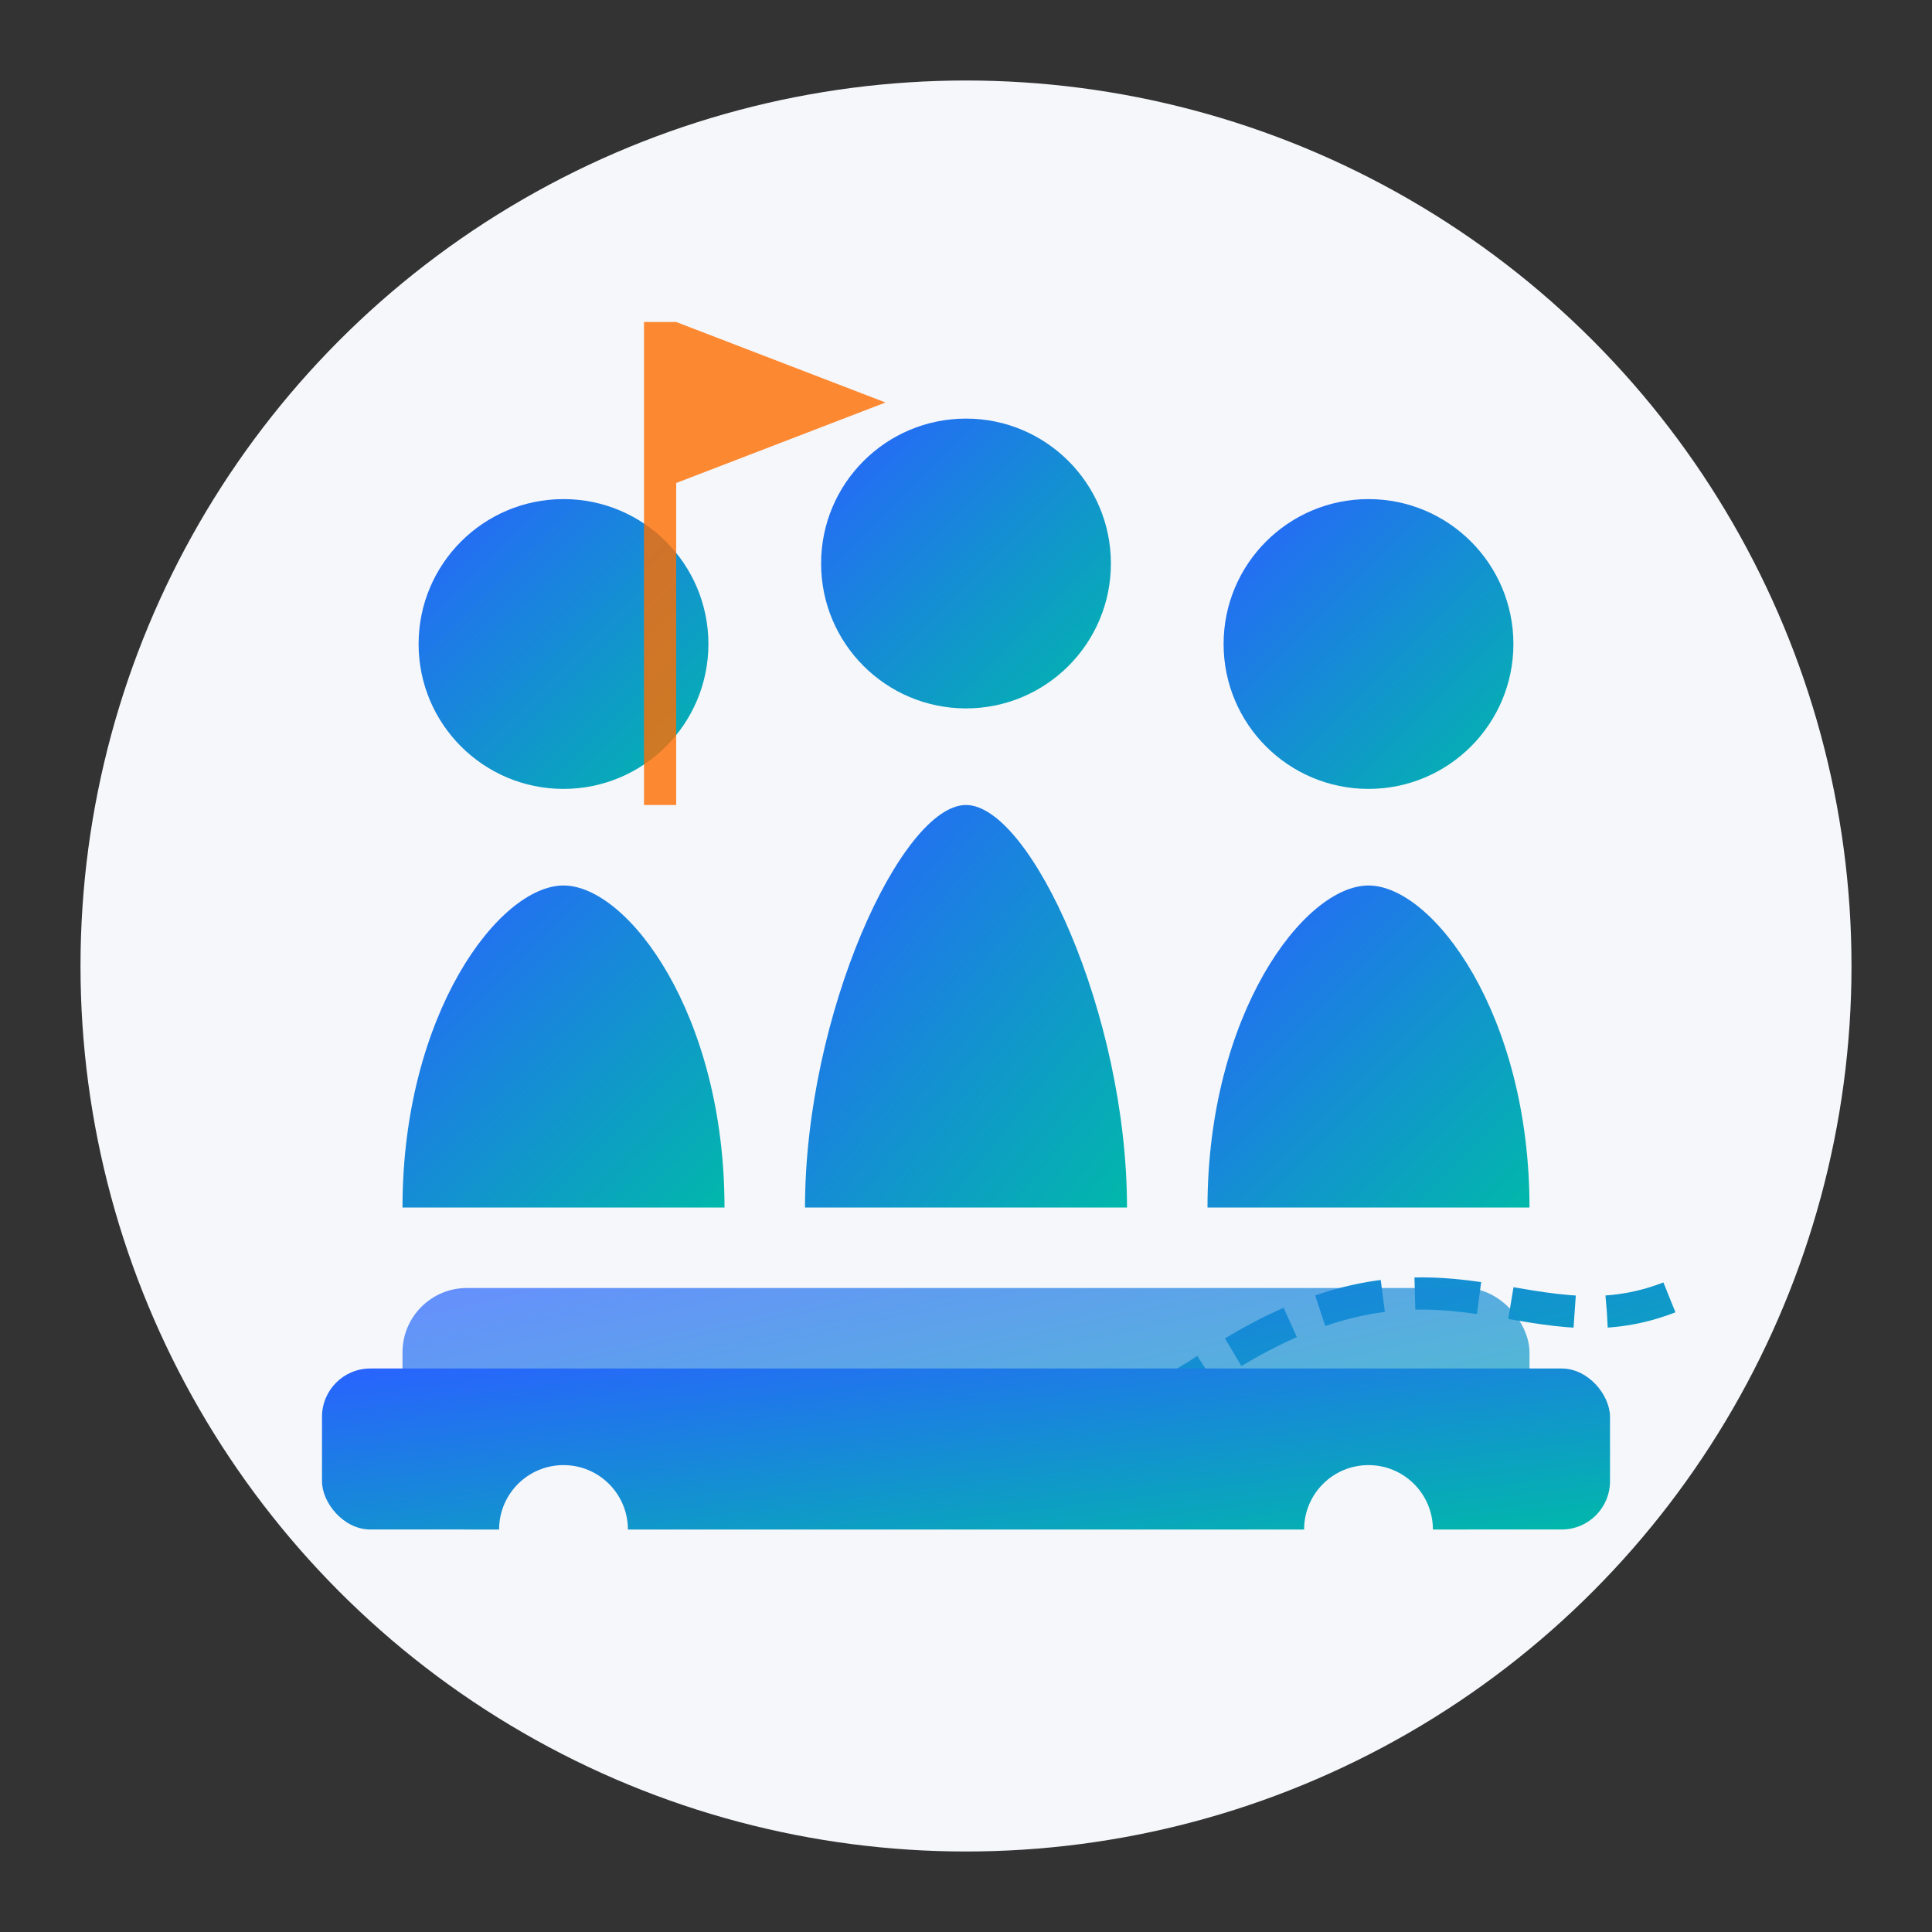 <svg xmlns="http://www.w3.org/2000/svg" viewBox="0 0 120 120" width="120" height="120">
  <rect x="0" y="0" width="120" height="120" fill="#333333" stroke="none"/>
  <defs>
    <linearGradient id="service2-gradient" x1="0%" y1="0%" x2="100%" y2="100%">
      <stop offset="0%" stop-color="#2962ff" />
      <stop offset="100%" stop-color="#01b8aa" />
    </linearGradient>
  </defs>
  
  <!-- Background circle -->
  <circle cx="60" cy="60" r="55" fill="#f5f7fa" />
  
  <!-- Group travel icon -->
  
  <!-- People Group -->
  <!-- Person 1 -->
  <circle cx="35" cy="40" r="9" fill="url(#service2-gradient)" />
  <path d="M25,75 C25,63 31,55 35,55 C39,55 45,63 45,75" fill="url(#service2-gradient)" />
  
  <!-- Person 2 -->
  <circle cx="60" cy="35" r="9" fill="url(#service2-gradient)" />
  <path d="M50,75 C50,63 56,50 60,50 C64,50 70,63 70,75" fill="url(#service2-gradient)" />
  
  <!-- Person 3 -->
  <circle cx="85" cy="40" r="9" fill="url(#service2-gradient)" />
  <path d="M75,75 C75,63 81,55 85,55 C89,55 95,63 95,75" fill="url(#service2-gradient)" />
  
  <!-- Tour guide flag -->
  <rect x="40" y="20" width="2" height="30" fill="#ff6d00" opacity="0.8" />
  <polygon points="42,20 55,25 42,30" fill="#ff6d00" opacity="0.8" />
  
  <!-- Path/route -->
  <path d="M30,90 C45,85 60,95 75,85 C90,75 95,85 105,80" fill="none" stroke="url(#service2-gradient)" stroke-width="2" stroke-dasharray="4,2" />
  
  <!-- Tour bus simplified -->
  <rect x="25" y="80" width="70" height="15" rx="4" fill="url(#service2-gradient)" opacity="0.7" />
  <rect x="20" y="85" width="80" height="10" rx="3" fill="url(#service2-gradient)" />
  <circle cx="35" cy="95" r="4" fill="#f5f7fa" />
  <circle cx="85" cy="95" r="4" fill="#f5f7fa" />
</svg>
